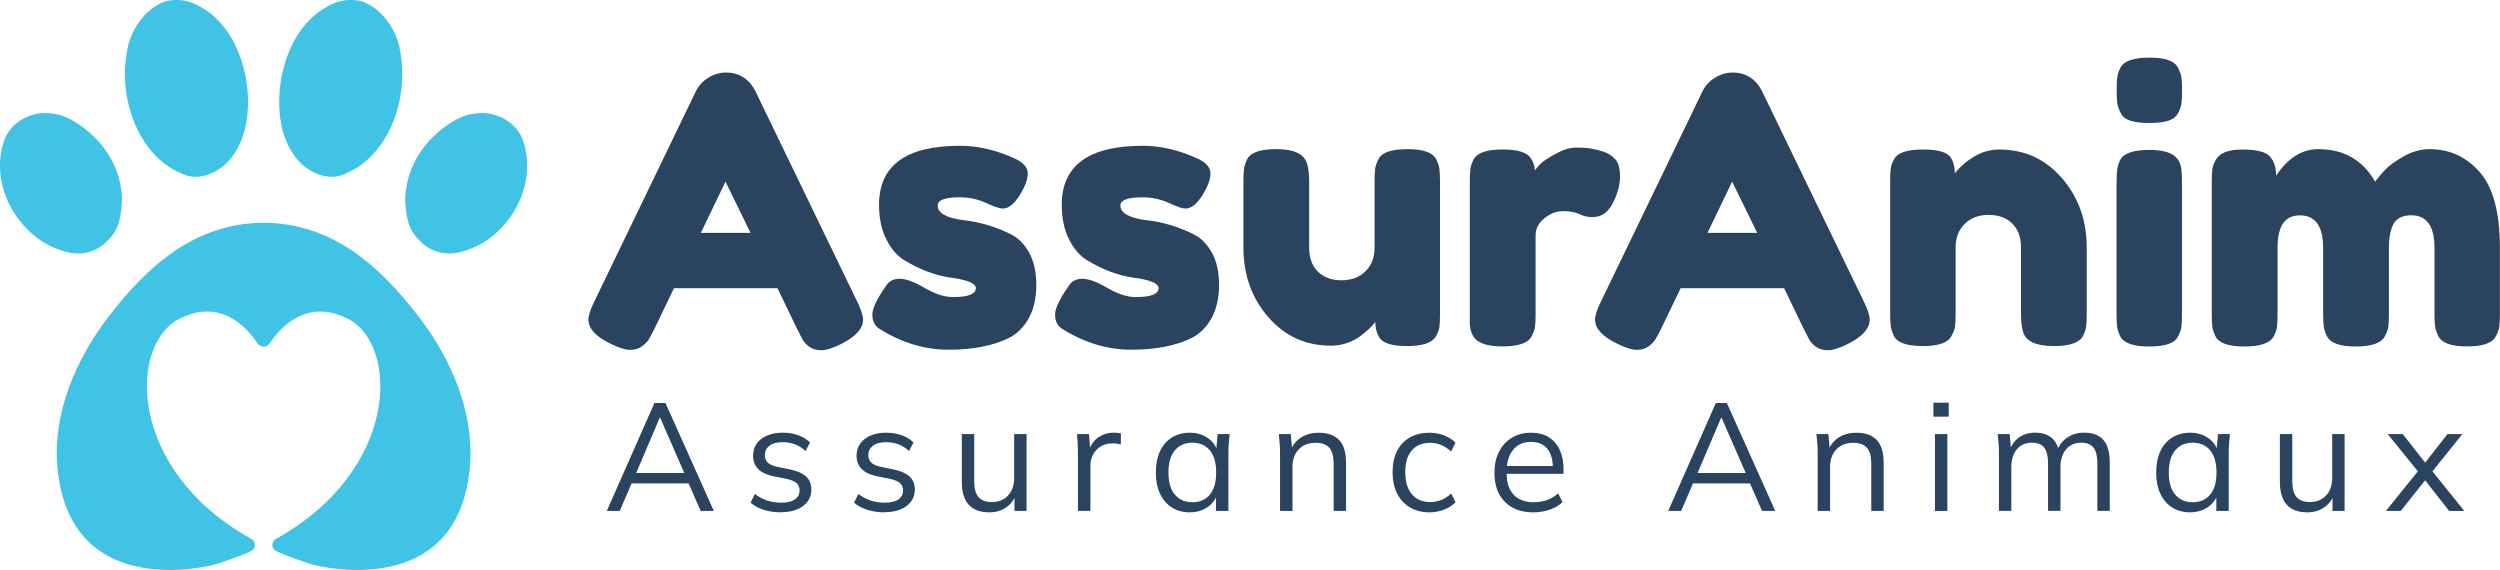 <?xml version="1.0" encoding="UTF-8"?>
<svg id="Calque_2" data-name="Calque 2" xmlns="http://www.w3.org/2000/svg" viewBox="0 0 568.89 129.7">
  <defs>
    <style>
      .cls-1 {
        fill: #2a435e;
      }

      .cls-2 {
        fill: #41c3e5;
      }
    </style>
  </defs>
  <g id="Calque_2-2" data-name="Calque 2">
    <g>
      <g>
        <path class="cls-1" d="m171.98,20.93l22.96,47.45c.96,1.93,1.45,3.37,1.45,4.34,0,2.04-1.65,3.88-4.93,5.53-1.93.96-3.44,1.45-4.55,1.45s-2.01-.26-2.72-.77c-.71-.51-1.22-1.05-1.53-1.62-.31-.57-.75-1.42-1.32-2.55l-4.42-9.18h-23.55l-4.42,9.18c-.57,1.13-1.01,1.96-1.32,2.47-.31.51-.82,1.03-1.53,1.57-.71.54-1.62.81-2.72.81s-2.62-.48-4.55-1.45c-3.29-1.59-4.93-3.4-4.93-5.44,0-.96.48-2.41,1.45-4.34l22.96-47.53c.62-1.3,1.57-2.35,2.85-3.15,1.28-.79,2.62-1.19,4.04-1.19,3.06,0,5.33,1.48,6.8,4.42Zm-6.89,20.41l-5.61,11.65h11.31l-5.7-11.65Z"/>
        <path class="cls-1" d="m200.13,74.84c-1.08-.68-1.62-1.76-1.62-3.23s1.08-3.71,3.23-6.72c.62-.96,1.63-1.45,3.02-1.45s3.27.69,5.65,2.08c2.38,1.39,4.53,2.08,6.46,2.08,3.46,0,5.19-.68,5.19-2.04,0-1.08-1.9-1.87-5.7-2.38-3.57-.51-7.11-1.84-10.63-4-1.65-1.02-3.01-2.62-4.08-4.8-1.08-2.18-1.62-4.77-1.62-7.78,0-8.96,6.15-13.43,18.45-13.43,4.02,0,8.16.96,12.41,2.89,1.98.91,2.98,2.04,2.98,3.4s-.62,3.03-1.87,5.02c-1.25,1.98-2.52,2.98-3.83,2.98-.68,0-1.94-.42-3.78-1.28-1.84-.85-3.84-1.28-5.99-1.28-3.35,0-5.02.62-5.02,1.87,0,1.7,1.93,2.81,5.78,3.32,3.74.4,7.37,1.47,10.88,3.23,1.64.79,3.02,2.17,4.12,4.12s1.66,4.41,1.66,7.35-.55,5.46-1.66,7.52c-1.11,2.07-2.65,3.61-4.63,4.63-3.63,1.76-8.18,2.64-13.65,2.64s-10.73-1.59-15.77-4.76Z"/>
        <path class="cls-1" d="m241.71,74.84c-1.08-.68-1.62-1.76-1.62-3.23s1.08-3.71,3.23-6.72c.62-.96,1.63-1.45,3.02-1.45s3.27.69,5.65,2.08c2.38,1.39,4.53,2.08,6.46,2.08,3.46,0,5.19-.68,5.19-2.04,0-1.08-1.9-1.87-5.7-2.38-3.57-.51-7.11-1.84-10.63-4-1.65-1.02-3.01-2.62-4.08-4.8-1.08-2.18-1.62-4.77-1.62-7.78,0-8.96,6.15-13.43,18.45-13.43,4.02,0,8.16.96,12.41,2.89,1.98.91,2.98,2.04,2.98,3.4s-.62,3.03-1.87,5.02c-1.25,1.98-2.52,2.98-3.83,2.98-.68,0-1.94-.42-3.78-1.28-1.84-.85-3.84-1.28-5.99-1.28-3.35,0-5.02.62-5.02,1.87,0,1.7,1.93,2.81,5.78,3.32,3.74.4,7.37,1.47,10.88,3.23,1.64.79,3.02,2.17,4.12,4.12s1.66,4.41,1.66,7.35-.55,5.46-1.66,7.52c-1.11,2.07-2.65,3.61-4.63,4.63-3.63,1.76-8.18,2.64-13.65,2.64s-10.73-1.59-15.77-4.76Z"/>
        <path class="cls-1" d="m302.84,78.66c-5.73,0-10.47-2.17-14.24-6.5-3.77-4.34-5.65-9.62-5.65-15.86v-14.88c0-1.36.04-2.35.13-2.98.08-.62.33-1.36.72-2.21.79-1.53,3-2.3,6.63-2.3,3.97,0,6.29,1.08,6.97,3.23.34.91.51,2.35.51,4.34v14.88c0,2.33.67,4.14,2,5.44,1.33,1.3,3.12,1.96,5.36,1.96s4.05-.68,5.44-2.04c1.39-1.36,2.08-3.15,2.08-5.36v-15.05c0-1.3.04-2.28.13-2.93.08-.65.35-1.4.81-2.25.74-1.47,2.92-2.21,6.55-2.21s5.75.77,6.55,2.3c.4.85.64,1.6.72,2.25.08.65.13,1.63.13,2.93v30.1c0,1.25-.04,2.2-.13,2.85-.08.65-.35,1.38-.81,2.17-.85,1.47-3.03,2.21-6.55,2.21s-5.58-.68-6.38-2.04c-.57-.96-.85-2.12-.85-3.49-.23.4-.74.96-1.53,1.7-.79.74-1.56,1.36-2.3,1.87-1.93,1.25-4.03,1.87-6.29,1.87Z"/>
        <path class="cls-1" d="m364.91,34.54c1.08.34,1.97.92,2.68,1.74.71.82,1.06,2.14,1.06,3.95s-.54,3.8-1.62,5.95c-1.08,2.16-2.64,3.23-4.68,3.23-1.02,0-2-.23-2.93-.68-.94-.45-2.17-.68-3.7-.68s-2.96.54-4.29,1.62c-1.33,1.08-2,2.38-2,3.91v17.86c0,1.3-.04,2.28-.13,2.93-.08.65-.35,1.4-.81,2.25-.85,1.47-3.06,2.21-6.63,2.21-2.72,0-4.68-.48-5.87-1.45-.91-.79-1.42-2.01-1.53-3.66v-32.31c0-1.3.04-2.28.13-2.93.08-.65.33-1.37.72-2.17.79-1.53,3-2.3,6.63-2.3,3.4,0,5.53.65,6.38,1.96.62.91.94,1.84.94,2.81.28-.4.69-.88,1.23-1.45.54-.57,1.69-1.33,3.44-2.3,1.76-.96,3.3-1.45,4.63-1.45s2.45.07,3.36.21c.91.14,1.9.38,2.98.72Z"/>
        <path class="cls-1" d="m401.05,20.93l22.96,47.45c.96,1.93,1.45,3.37,1.45,4.34,0,2.04-1.65,3.88-4.93,5.53-1.93.96-3.44,1.45-4.55,1.45s-2.01-.26-2.72-.77c-.71-.51-1.22-1.05-1.53-1.62-.31-.57-.75-1.42-1.32-2.55l-4.42-9.18h-23.55l-4.42,9.18c-.57,1.13-1.01,1.96-1.32,2.47-.31.51-.82,1.03-1.53,1.57-.71.54-1.62.81-2.72.81s-2.62-.48-4.55-1.45c-3.29-1.59-4.93-3.4-4.93-5.44,0-.96.48-2.41,1.45-4.34l22.96-47.53c.62-1.3,1.57-2.35,2.85-3.15,1.28-.79,2.62-1.19,4.04-1.19,3.06,0,5.33,1.48,6.8,4.42Zm-6.89,20.41l-5.61,11.65h11.31l-5.7-11.65Z"/>
        <path class="cls-1" d="m455.04,34.03c5.67,0,10.39,2.17,14.16,6.5,3.77,4.34,5.65,9.62,5.65,15.86v14.96c0,1.3-.04,2.28-.13,2.93-.08.65-.33,1.38-.72,2.17-.79,1.53-3.01,2.3-6.63,2.3-4.03,0-6.35-1.05-6.97-3.15-.34-.96-.51-2.41-.51-4.34v-14.96c0-2.32-.67-4.14-2-5.44-1.33-1.3-3.12-1.96-5.36-1.96s-4.05.68-5.44,2.04c-1.39,1.36-2.08,3.15-2.08,5.36v15.05c0,1.3-.04,2.28-.13,2.93-.08.65-.35,1.38-.81,2.17-.74,1.53-2.92,2.3-6.55,2.3s-5.75-.77-6.55-2.3c-.4-.85-.64-1.6-.72-2.25-.09-.65-.13-1.63-.13-2.93v-30.1c0-1.25.04-2.2.13-2.85.08-.65.35-1.37.81-2.17.79-1.42,2.98-2.13,6.55-2.13s5.58.65,6.38,1.96c.57.96.85,2.13.85,3.49.23-.4.74-.96,1.53-1.7.79-.74,1.56-1.33,2.3-1.79,1.93-1.3,4.05-1.96,6.38-1.96Z"/>
        <path class="cls-1" d="m495.64,25.74c-.43.82-1.18,1.4-2.25,1.74-1.08.34-2.51.51-4.29.51s-3.22-.17-4.29-.51c-1.08-.34-1.83-.94-2.25-1.79-.43-.85-.68-1.6-.77-2.25-.09-.65-.13-1.63-.13-2.93s.04-2.28.13-2.93c.08-.65.33-1.37.72-2.17.79-1.53,3-2.3,6.63-2.3s5.72.77,6.46,2.3c.45.85.72,1.6.81,2.25.08.65.13,1.63.13,2.93s-.04,2.28-.13,2.93c-.08.65-.34,1.39-.77,2.21Zm-13.99,15.77c0-1.3.04-2.28.13-2.93.08-.65.33-1.4.72-2.25.79-1.47,3-2.21,6.63-2.21,2.72,0,4.65.48,5.78,1.45.96.79,1.47,2.01,1.53,3.66.06.57.08,1.39.08,2.47v29.76c0,1.3-.04,2.28-.13,2.93-.08.65-.35,1.4-.81,2.25-.74,1.47-2.92,2.21-6.55,2.21s-5.75-.77-6.55-2.3c-.4-.85-.64-1.59-.72-2.21-.09-.62-.13-1.62-.13-2.98v-29.84Z"/>
        <path class="cls-1" d="m517.95,39.98c2.66-4.02,5.87-6.04,9.61-6.04,5.78,0,10.09,2.47,12.92,7.4.62-.85,1.37-1.74,2.25-2.68.88-.94,2.28-1.96,4.21-3.06,1.93-1.11,3.91-1.66,5.95-1.66,4.53,0,8.33,1.74,11.39,5.23,3.06,3.49,4.59,9.25,4.59,17.3v14.88c0,1.3-.04,2.28-.13,2.93-.08.65-.35,1.4-.81,2.25-.74,1.53-2.92,2.3-6.55,2.3s-5.75-.79-6.55-2.38c-.4-.85-.64-1.6-.72-2.25-.08-.65-.13-1.63-.13-2.93v-14.88c0-4.93-1.76-7.4-5.27-7.4-1.98,0-3.33.65-4.04,1.96-.71,1.3-1.06,3.15-1.06,5.53v14.88c0,1.36-.04,2.35-.13,2.98-.08.62-.35,1.36-.81,2.21-.79,1.53-3.01,2.3-6.63,2.3s-5.75-.79-6.55-2.38c-.4-.85-.64-1.6-.72-2.25-.08-.65-.13-1.63-.13-2.93v-14.88c0-4.93-1.76-7.4-5.27-7.4s-5.1,2.47-5.1,7.4v15.05c0,1.3-.04,2.28-.13,2.93-.08.65-.35,1.4-.81,2.25-.85,1.47-3.06,2.21-6.63,2.21s-5.75-.77-6.55-2.3c-.4-.85-.64-1.59-.72-2.21-.09-.62-.13-1.62-.13-2.98v-29.93c0-1.3.04-2.28.13-2.93.08-.65.35-1.37.81-2.17.85-1.53,2.86-2.3,6.04-2.3s5.24.51,6.21,1.53c.96,1.02,1.45,2.49,1.45,4.42Z"/>
      </g>
      <g>
        <path class="cls-1" d="m138.08,116.27l10.84-24.56h2.51l11.01,24.56h-3l-3.07-7,1.29.73h-15.02l1.39-.73-3,7h-2.96Zm12.06-21.25l-5.64,13.24-.84-.63h12.96l-.63.63-5.78-13.24h-.07Z"/>
        <path class="cls-1" d="m177.7,116.59c-1.39,0-2.69-.19-3.9-.58-1.21-.38-2.21-.92-3-1.62l.98-1.99c.86.67,1.79,1.17,2.81,1.5,1.01.33,2.06.49,3.15.49,1.39,0,2.44-.25,3.15-.75.71-.5,1.06-1.19,1.06-2.07,0-.67-.23-1.21-.68-1.62-.45-.41-1.19-.73-2.21-.96l-3.24-.66c-1.49-.33-2.6-.88-3.34-1.66-.74-.78-1.12-1.77-1.12-2.98,0-1.02.27-1.92.8-2.7.53-.78,1.31-1.39,2.33-1.85,1.02-.45,2.22-.68,3.59-.68,1.28,0,2.46.19,3.54.57,1.08.38,1.98.94,2.7,1.66l-1.01,1.95c-.7-.67-1.49-1.18-2.39-1.52-.89-.34-1.82-.5-2.77-.5-1.37,0-2.4.27-3.08.82-.69.55-1.03,1.26-1.03,2.14,0,.67.21,1.22.64,1.65.43.43,1.1.75,2,.96l3.24.66c1.58.35,2.76.89,3.54,1.62.78.73,1.17,1.71,1.17,2.94,0,1.04-.29,1.96-.87,2.73-.58.78-1.39,1.38-2.42,1.79-1.03.42-2.25.63-3.64.63Z"/>
        <path class="cls-1" d="m201.25,116.59c-1.39,0-2.69-.19-3.9-.58-1.21-.38-2.21-.92-3-1.62l.98-1.99c.86.67,1.79,1.17,2.81,1.5,1.01.33,2.06.49,3.15.49,1.39,0,2.44-.25,3.15-.75.71-.5,1.06-1.19,1.06-2.07,0-.67-.23-1.21-.68-1.62-.45-.41-1.19-.73-2.21-.96l-3.24-.66c-1.49-.33-2.6-.88-3.34-1.66-.74-.78-1.12-1.77-1.12-2.98,0-1.02.27-1.92.8-2.7.53-.78,1.31-1.39,2.33-1.85,1.02-.45,2.22-.68,3.59-.68,1.28,0,2.46.19,3.54.57,1.08.38,1.98.94,2.7,1.66l-1.01,1.95c-.7-.67-1.49-1.18-2.39-1.52-.89-.34-1.82-.5-2.77-.5-1.37,0-2.4.27-3.08.82-.69.55-1.03,1.26-1.03,2.14,0,.67.21,1.22.64,1.65.43.43,1.1.75,2,.96l3.24.66c1.58.35,2.76.89,3.54,1.62.78.73,1.17,1.71,1.17,2.94,0,1.04-.29,1.96-.87,2.73-.58.78-1.39,1.38-2.42,1.79-1.03.42-2.25.63-3.64.63Z"/>
        <path class="cls-1" d="m225.15,116.59c-2.07,0-3.63-.57-4.69-1.71-1.06-1.14-1.59-2.88-1.59-5.23v-10.87h2.82v10.8c0,1.6.33,2.78.98,3.54.65.75,1.66,1.13,3.03,1.13,1.53,0,2.76-.5,3.69-1.5.93-1,1.39-2.33,1.39-4.01v-9.96h2.82v17.49h-2.75v-3.94h.45c-.49,1.35-1.27,2.39-2.35,3.14-1.08.74-2.35,1.12-3.82,1.12Z"/>
        <path class="cls-1" d="m245.29,116.27v-13.28c0-.7-.02-1.41-.05-2.12-.04-.72-.09-1.42-.16-2.09h2.72l.35,4.25-.49.03c.23-1.04.64-1.9,1.22-2.58.58-.67,1.27-1.18,2.06-1.52.79-.34,1.61-.5,2.47-.5.35,0,.66.01.92.03.27.02.52.08.75.17l-.04,2.51c-.35-.12-.67-.19-.96-.23-.29-.04-.62-.05-.99-.05-1.02,0-1.91.24-2.67.73-.75.49-1.32,1.12-1.71,1.88s-.58,1.58-.58,2.44v10.31h-2.86Z"/>
        <path class="cls-1" d="m270.76,116.59c-1.56,0-2.92-.37-4.08-1.1-1.16-.73-2.06-1.77-2.7-3.12-.64-1.35-.96-2.96-.96-4.84s.32-3.53.96-4.88c.64-1.35,1.54-2.38,2.7-3.1,1.16-.72,2.52-1.08,4.08-1.08s2.94.4,4.09,1.2c1.15.8,1.91,1.89,2.28,3.26h-.42l.38-4.15h2.72c-.07.67-.13,1.35-.19,2.04-.06.69-.09,1.35-.09,2v13.45h-2.82v-4.11h.38c-.37,1.37-1.14,2.45-2.3,3.24-1.16.79-2.51,1.18-4.04,1.18Zm.56-2.3c1.67,0,3-.57,3.97-1.72.98-1.15,1.46-2.83,1.46-5.04s-.49-3.92-1.46-5.07-2.3-1.72-3.97-1.72-2.97.58-3.95,1.72c-.99,1.15-1.48,2.84-1.48,5.07s.49,3.89,1.48,5.04c.99,1.15,2.3,1.72,3.95,1.72Z"/>
        <path class="cls-1" d="m291.28,116.27v-13.45c0-.65-.03-1.32-.09-2-.06-.68-.12-1.36-.19-2.04h2.72l.35,3.83h-.42c.51-1.35,1.33-2.38,2.46-3.08,1.13-.71,2.43-1.06,3.92-1.06,2.07,0,3.63.55,4.69,1.65,1.06,1.1,1.58,2.84,1.58,5.21v10.94h-2.82v-10.77c0-1.65-.33-2.85-.99-3.61-.66-.75-1.69-1.13-3.08-1.13-1.63,0-2.92.5-3.87,1.5-.95,1-1.43,2.33-1.43,4.01v10h-2.82Z"/>
        <path class="cls-1" d="m325.33,116.59c-1.72,0-3.21-.37-4.48-1.12-1.27-.74-2.24-1.8-2.93-3.17-.69-1.37-1.03-3-1.03-4.88s.35-3.52,1.05-4.86,1.68-2.35,2.94-3.05c1.27-.7,2.75-1.04,4.44-1.04,1.12,0,2.2.2,3.26.59,1.06.4,1.93.95,2.63,1.67l-1.01,2.02c-.7-.67-1.46-1.17-2.28-1.5-.83-.33-1.63-.49-2.42-.49-1.81,0-3.22.57-4.22,1.71-1,1.14-1.5,2.8-1.5,4.98s.5,3.83,1.5,5.02c1,1.18,2.4,1.78,4.22,1.78.77,0,1.56-.15,2.39-.45.82-.3,1.6-.8,2.32-1.5l1.01,1.99c-.72.74-1.61,1.31-2.68,1.71-1.07.39-2.14.59-3.21.59Z"/>
        <path class="cls-1" d="m348.92,116.59c-2.74,0-4.9-.79-6.48-2.39-1.58-1.59-2.37-3.8-2.37-6.64,0-1.83.35-3.43,1.05-4.79.7-1.36,1.67-2.42,2.93-3.17,1.25-.75,2.69-1.13,4.32-1.13s2.95.34,4.04,1.01c1.09.67,1.93,1.63,2.51,2.88.58,1.24.87,2.71.87,4.41v1.05h-13.55v-1.78h11.71l-.59.45c0-1.86-.42-3.31-1.25-4.36-.84-1.04-2.08-1.57-3.73-1.57-1.74,0-3.1.61-4.08,1.83-.98,1.22-1.46,2.86-1.46,4.93v.31c0,2.18.54,3.84,1.62,4.97s2.6,1.69,4.55,1.69c1.05,0,2.03-.16,2.94-.47.92-.31,1.79-.83,2.63-1.55l.98,1.99c-.77.74-1.74,1.32-2.91,1.72s-2.41.61-3.71.61Z"/>
        <path class="cls-1" d="m379.61,116.27l10.84-24.56h2.51l11.01,24.56h-3l-3.07-7,1.29.73h-15.02l1.39-.73-3,7h-2.96Zm12.06-21.25l-5.64,13.24-.84-.63h12.96l-.63.63-5.78-13.24h-.07Z"/>
        <path class="cls-1" d="m413.62,116.27v-13.45c0-.65-.03-1.32-.09-2-.06-.68-.12-1.36-.19-2.04h2.72l.35,3.83h-.42c.51-1.35,1.33-2.38,2.46-3.08,1.13-.71,2.43-1.06,3.92-1.06,2.07,0,3.63.55,4.69,1.65,1.06,1.1,1.58,2.84,1.58,5.21v10.94h-2.82v-10.77c0-1.65-.33-2.85-.99-3.61-.66-.75-1.69-1.13-3.08-1.13-1.63,0-2.92.5-3.87,1.5-.95,1-1.43,2.33-1.43,4.01v10h-2.82Z"/>
        <path class="cls-1" d="m439.96,94.81v-3.17h3.48v3.17h-3.48Zm.35,21.46v-17.49h2.82v17.49h-2.82Z"/>
        <path class="cls-1" d="m454.87,116.27v-13.45c0-.65-.03-1.32-.09-2-.06-.68-.12-1.36-.19-2.04h2.72l.35,3.83h-.42c.46-1.32,1.2-2.35,2.21-3.07,1.01-.72,2.24-1.08,3.68-1.08s2.65.35,3.57,1.04c.92.7,1.54,1.78,1.86,3.24h-.52c.44-1.32,1.22-2.37,2.33-3.14,1.12-.77,2.42-1.15,3.9-1.15,1.93,0,3.38.55,4.36,1.65.98,1.1,1.46,2.84,1.46,5.21v10.94h-2.82v-10.77c0-1.65-.29-2.85-.87-3.61-.58-.75-1.51-1.13-2.79-1.13-1.46,0-2.62.51-3.47,1.52-.85,1.01-1.27,2.36-1.27,4.06v9.93h-2.82v-10.77c0-1.65-.29-2.85-.87-3.61-.58-.75-1.51-1.13-2.79-1.13-1.46,0-2.61.51-3.45,1.52-.84,1.01-1.25,2.36-1.25,4.06v9.93h-2.82Z"/>
        <path class="cls-1" d="m498.39,116.59c-1.56,0-2.92-.37-4.08-1.1-1.16-.73-2.06-1.77-2.7-3.12-.64-1.35-.96-2.96-.96-4.84s.32-3.53.96-4.88c.64-1.35,1.54-2.38,2.7-3.1,1.16-.72,2.52-1.08,4.08-1.08s2.94.4,4.09,1.2c1.15.8,1.91,1.89,2.28,3.26h-.42l.38-4.15h2.72c-.07.67-.13,1.35-.19,2.04-.06.69-.09,1.35-.09,2v13.45h-2.82v-4.11h.38c-.37,1.37-1.14,2.45-2.3,3.24-1.16.79-2.51,1.18-4.04,1.18Zm.56-2.3c1.67,0,3-.57,3.97-1.72.98-1.15,1.46-2.83,1.46-5.04s-.49-3.92-1.46-5.07-2.3-1.72-3.97-1.72-2.97.58-3.95,1.72c-.99,1.15-1.48,2.84-1.48,5.07s.49,3.89,1.48,5.04c.99,1.15,2.3,1.72,3.95,1.72Z"/>
        <path class="cls-1" d="m525.08,116.59c-2.07,0-3.63-.57-4.69-1.71-1.06-1.14-1.59-2.88-1.59-5.23v-10.87h2.82v10.8c0,1.6.33,2.78.98,3.54.65.75,1.66,1.13,3.03,1.13,1.53,0,2.76-.5,3.69-1.5.93-1,1.39-2.33,1.39-4.01v-9.96h2.82v17.49h-2.75v-3.94h.45c-.49,1.35-1.27,2.39-2.35,3.14-1.08.74-2.35,1.12-3.82,1.12Z"/>
        <path class="cls-1" d="m542.92,116.27l7.84-9.72v1.39l-7.42-9.16h3.42l5.61,7.14h-1.01l5.58-7.14h3.38l-7.32,9.13v-1.29l7.77,9.65h-3.45l-5.99-7.63h1.04l-6.06,7.63h-3.38Z"/>
      </g>
    </g>
    <g>
      <path class="cls-2" d="m60.22,52.37c-.08,0-.15,0-.23,0-.08,0-.15,0-.23,0h.47Z"/>
      <path class="cls-2" d="m106.94,106c-2.57,31.51-35.7,22.51-35.7,22.51-2.98-.91-5.75-1.94-8.33-3.06-1.19-.52-1.26-2.19-.12-2.82,28.23-15.67,27.95-44.16,16.43-50.06-9.3-4.76-15.3,1.74-17.84,5.56-.66.99-2.12.99-2.78,0-2.54-3.82-8.54-10.33-17.84-5.56-11.52,5.9-11.8,34.39,16.43,50.06,1.14.63,1.08,2.3-.12,2.82-2.58,1.13-5.36,2.15-8.34,3.06,0,0-33.12,9.01-35.69-22.51-1-12.22,4.32-24.38,11.63-33.9,9.05-11.79,19.79-21.31,35.32-21.41,15.52.1,26.26,9.61,35.32,21.41,7.31,9.52,12.63,21.68,11.63,33.9Z"/>
      <path class="cls-2" d="m52.75,35.76c-2.48,3.35-6.89,5.18-10.19,4.21-2.72-.92-5.18-2.48-7.17-4.55-5.03-5.18-7.64-13.47-6.8-21.55.12-1.24.32-2.47.6-3.68,1.3-4.67,4.46-8.42,8.25-9.8.35-.13.72-.22,1.1-.28,1.63-.25,3.29-.11,4.86.41,6.01,2.27,10.33,7.82,12.21,15.62.62,2.56.9,5.18.82,7.81-.13,4.85-1.3,8.62-3.67,11.81Z"/>
      <path class="cls-2" d="m24.18,55.09c-2.72,2.49-6.03,3.2-9.7,2.07-2.99-.9-5.67-2.45-7.79-4.52-3.63-3.45-5.92-7.84-6.53-12.52-.38-2.73-.11-5.49.77-8.11,1.16-3.35,4.42-5.78,8.33-6.24.19-.02.38-.03.57-.04,1.19-.02,2.37.1,3.52.36,2.2.55,5.09,2.27,7.53,4.54,3.61,3.3,5.93,7.53,6.63,12.07.25,1.32.32,2.66.18,3.99-.28,4.06-1.21,6.27-3.54,8.4Z"/>
      <path class="cls-2" d="m67.22,35.76c2.48,3.35,6.89,5.18,10.19,4.21,2.72-.92,5.18-2.48,7.17-4.55,5.03-5.18,7.64-13.47,6.8-21.55-.12-1.24-.32-2.47-.6-3.68-1.3-4.67-4.46-8.42-8.25-9.8-.35-.13-.72-.22-1.1-.28-1.63-.25-3.29-.11-4.86.41-6.01,2.27-10.33,7.82-12.21,15.62-.62,2.56-.9,5.18-.82,7.81.13,4.85,1.3,8.62,3.67,11.81Z"/>
      <path class="cls-2" d="m95.79,55.09c2.72,2.49,6.03,3.2,9.7,2.07,2.99-.9,5.67-2.45,7.79-4.52,3.63-3.45,5.92-7.84,6.53-12.52.38-2.73.11-5.49-.77-8.11-1.16-3.35-4.42-5.78-8.33-6.24-.19-.02-.38-.03-.57-.04-1.19-.02-2.37.1-3.52.36-2.2.55-5.09,2.27-7.53,4.54-3.61,3.3-5.93,7.53-6.63,12.07-.25,1.32-.32,2.66-.18,3.99.28,4.06,1.21,6.27,3.54,8.4Z"/>
    </g>
  </g>
</svg>